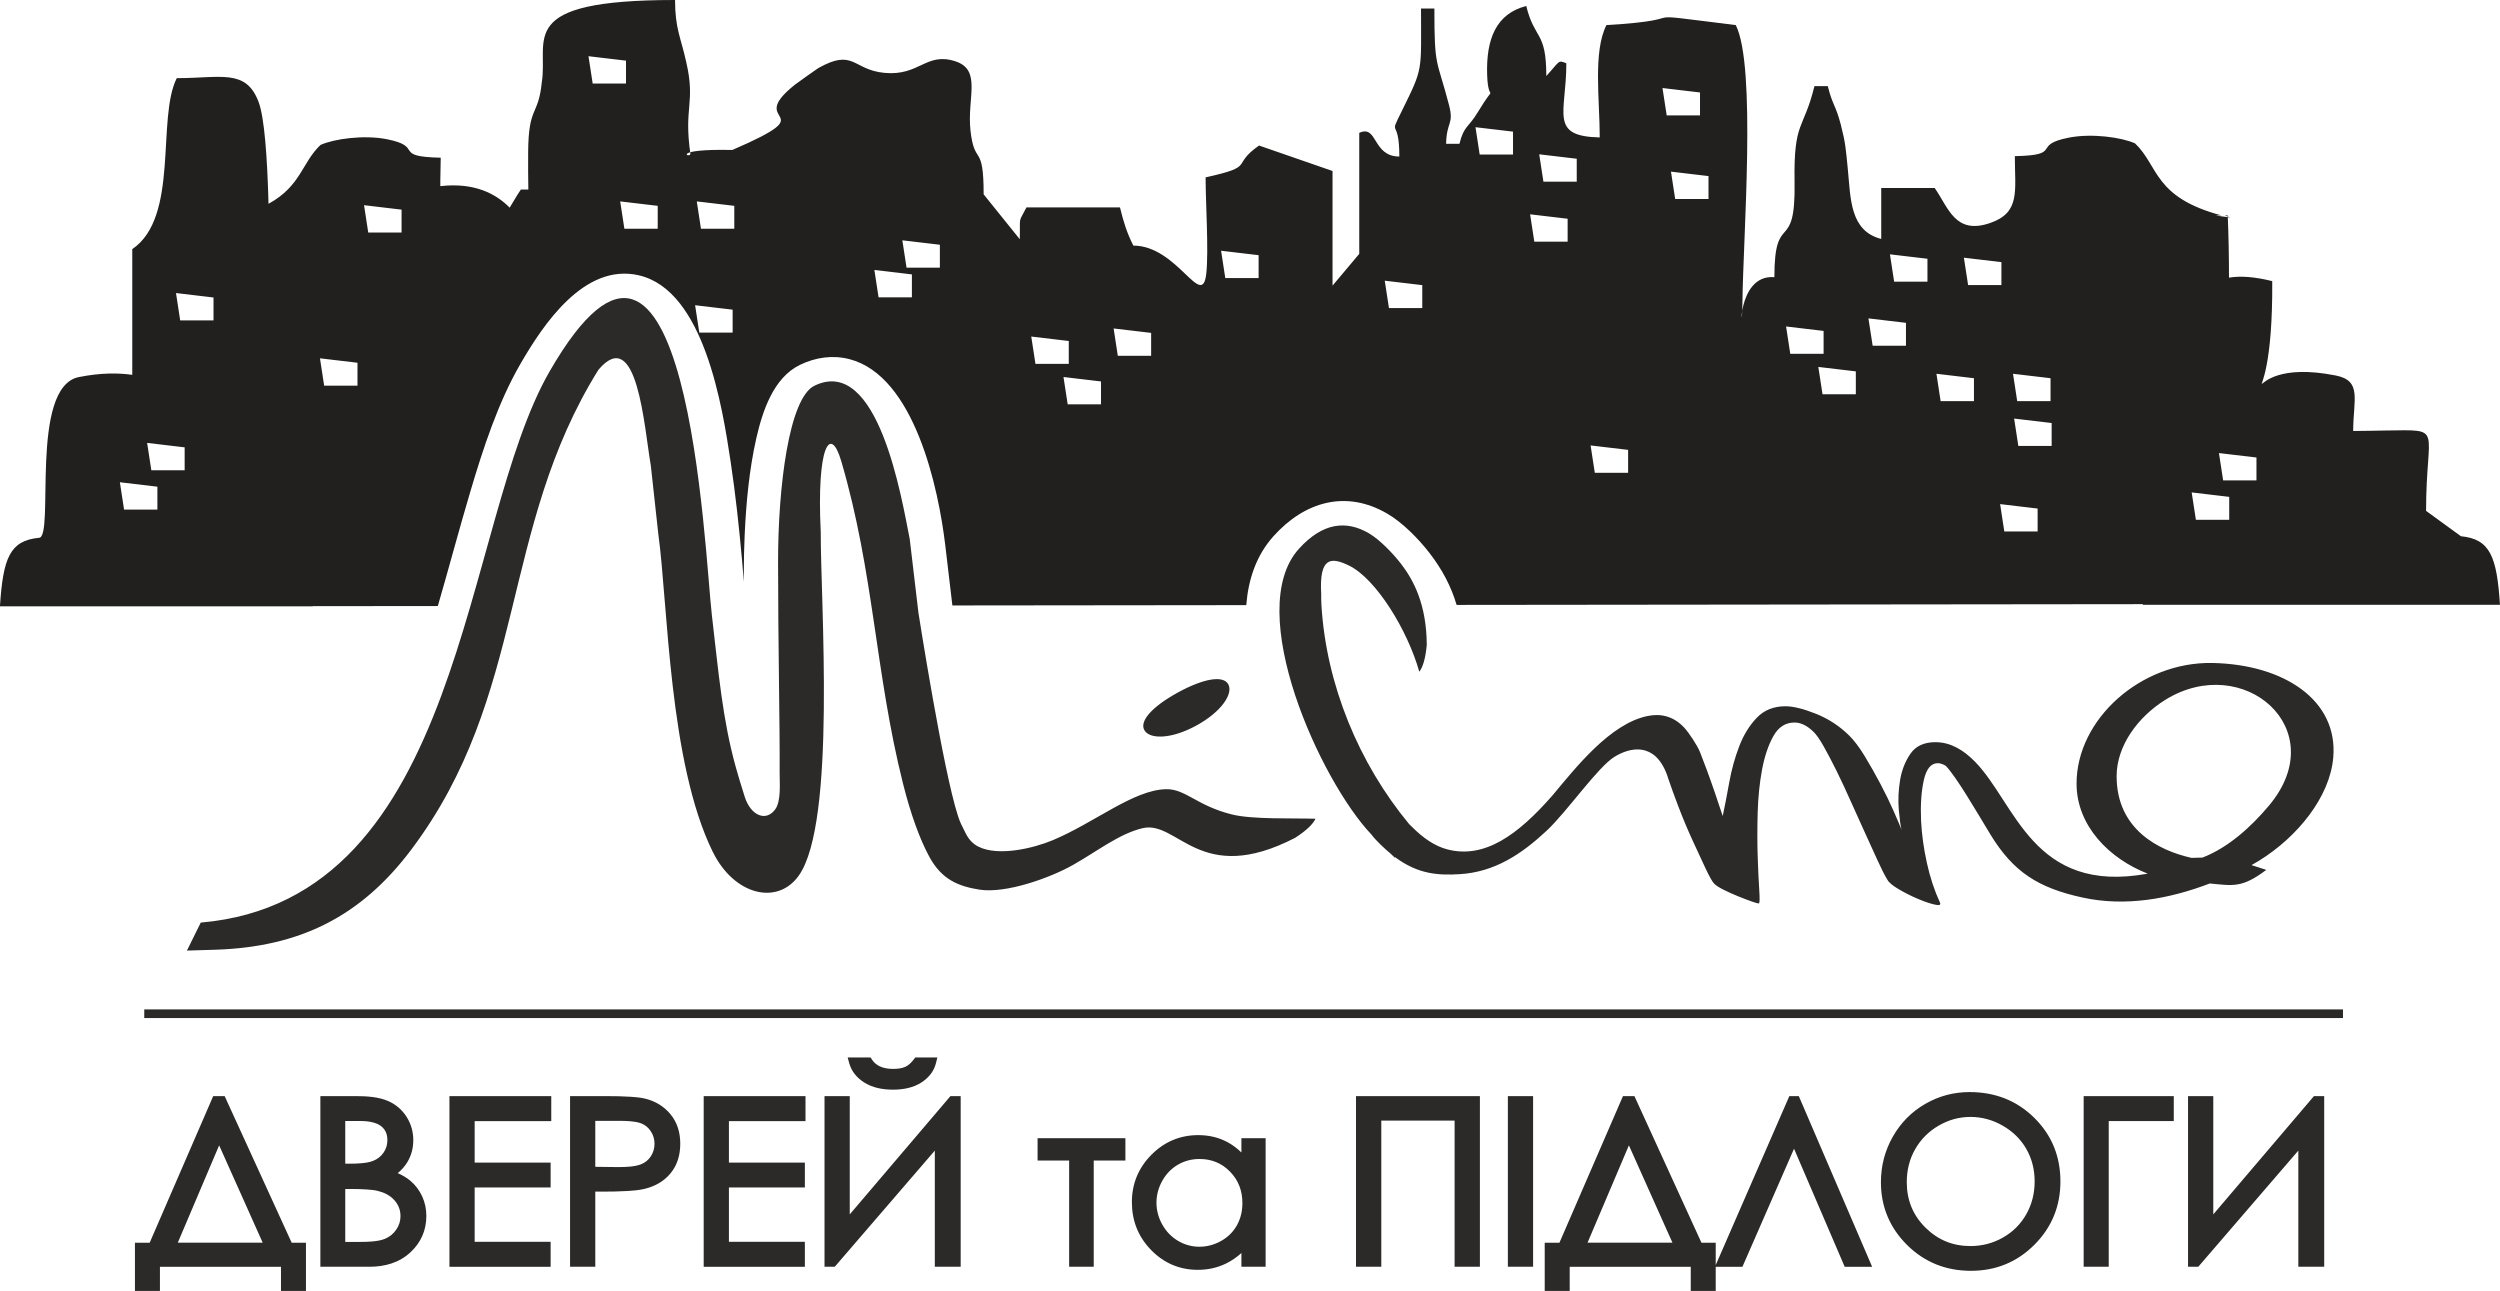<?xml version="1.0" encoding="UTF-8"?> <svg xmlns="http://www.w3.org/2000/svg" xmlns:xlink="http://www.w3.org/1999/xlink" xml:space="preserve" width="57.846mm" height="29.871mm" version="1.1" style="shape-rendering:geometricPrecision; text-rendering:geometricPrecision; image-rendering:optimizeQuality; fill-rule:evenodd; clip-rule:evenodd" viewBox="0 0 2791.27 1441.36"> <defs> <style type="text/css"> .str0 {stroke:#2B2A29;stroke-width:9.65;stroke-miterlimit:22.926} .fil2 {fill:none} .fil0 {fill:#2B2A29} .fil1 {fill:#22201E} </style> </defs> <g id="Layer_x0020_1">  <path class="fil0" d="M1915.61 1412.44l82.2 -188.61 10.58 0 81.87 190.52 -30.64 0 -56.57 -131.8 -57.61 131.8 -29.83 0 0 27.01 -27.87 0 0 -27.01 -135.15 0 0 27.01 -27.91 0 0 -53.88 16.45 0 70.92 -163.65 12.8 0 74.83 163.65 15.93 0 0 24.96zm-1748.49 -24.96l70.92 -163.65 12.8 0 74.82 163.65 15.94 0 0 53.88 -27.88 0 0 -27.01 -135.15 0 0 27.01 -27.91 0 0 -53.88 16.45 0zm276.93 -77.7c5,2.24 9.91,5 14.08,8.51 5.68,4.79 10.09,10.62 13.2,17.36 3.19,6.91 4.7,14.31 4.7,21.91 0,15.9 -5.91,29.48 -17.48,40.39 -12.71,11.98 -29.01,16.4 -46.15,16.4l-54.7 0 0 -190.52 40.7 0c11.33,0 24.63,0.93 35.08,5.53 8.56,3.77 15.45,9.67 20.47,17.57 5.04,7.93 7.5,16.72 7.5,26.11 0,8.74 -2.13,16.98 -6.63,24.49 -2.84,4.73 -6.48,8.81 -10.75,12.25zm85.92 -58.07l0 46.35 84.81 0 0 27.76 -84.81 0 0 60.66 84.81 0 0 27.88 -112.97 0 0 -190.52 113.68 0 0 27.88 -85.52 0zm134.68 78.75l0 83.89 -28.17 0 0 -190.52 41.07 0c8.76,0 17.52,0.13 26.25,0.7 5.55,0.37 11.33,0.83 16.73,2.16 11.16,2.75 20.64,8.43 28.01,17.29 7.85,9.43 10.98,20.87 10.98,33 0,12.04 -3.02,23.49 -10.75,32.92 -7.55,9.22 -17.66,14.72 -29.14,17.49 -5.98,1.44 -12.34,1.94 -18.48,2.34 -9.53,0.6 -19.08,0.73 -28.63,0.73l-7.87 0zm149.19 -78.75l0 46.35 84.81 0 0 27.76 -84.81 0 0 60.66 84.81 0 0 27.88 -112.97 0 0 -190.52 113.68 0 0 27.88 -85.51 0zm229.89 32.95l-111.71 129.69 -11.43 0 0 -190.52 28.17 0 0 132.04 112.41 -132.04 11.45 0 0 190.52 -28.88 0 0 -129.69zm-97.31 -104l25.58 0 1.49 2.3c2.26,3.49 5.28,6.02 9.06,7.74 4.52,2.06 9.67,2.73 14.6,2.73 4.45,0 9.66,-0.45 13.74,-2.35 3.8,-1.75 7.01,-5.16 9.51,-8.44l1.52 -1.99 24.65 0 -1.53 6.24c-2.27,9.25 -8.08,16.26 -15.9,21.46 -9.43,6.28 -20.96,8.26 -32.11,8.26 -11.19,0 -22.62,-1.99 -32.19,-8.07 -8.08,-5.14 -14.12,-12.17 -16.67,-21.52l-1.74 -6.37zm274.75 115.09l0 118.6 -27.46 0 0 -118.6 -35.23 0 0 -24.96 98.04 0 0 24.96 -35.36 0zm164.89 103.23c-5.12,4.64 -10.78,8.61 -17.01,11.67 -9.93,4.88 -20.62,7.13 -31.67,7.13 -20.41,0 -37.83,-7.51 -52.09,-22.07 -14.5,-14.81 -21.53,-32.84 -21.53,-53.52 0,-20.53 7.32,-38.23 21.75,-52.82 14.37,-14.51 31.91,-22.01 52.36,-22.01 11.24,0 22.14,2.32 32.13,7.57 5.94,3.13 11.28,7.14 16.05,11.82l0 -15.96 27.04 0 0 143.55 -27.04 0 0 -15.37zm238.02 -147.86l-81.84 0 0 163.23 -28.25 0 0 -190.52 138.34 0 0 190.52 -28.25 0 0 -163.23zm59.47 -27.3l28.17 0 0 190.52 -28.17 0 0 -190.52zm515.56 -4.52c27.84,0 52.32,9.1 72.23,28.8 19.69,19.46 29.14,43.36 29.14,70.94 0,27.53 -9.58,51.26 -29.07,70.76 -19.51,19.51 -43.29,29.07 -70.83,29.07 -27.67,0 -51.7,-9.38 -71.39,-28.93 -19.36,-19.25 -29.12,-42.75 -29.12,-70.06 0,-18 4.35,-35 13.22,-50.67 8.77,-15.47 20.83,-27.77 36.21,-36.67 15.3,-8.85 31.93,-13.24 49.6,-13.24zm155.31 32.4l0 162.64 -27.99 0 0 -190.52 100.62 0 0 27.88 -72.63 0zm211.69 32.95l-111.7 129.69 -11.44 0 0 -190.52 28.18 0 0 132.04 112.4 -132.04 11.44 0 0 190.52 -28.88 0 0 -129.69zm-2367.61 102.81l94.81 0 -48.63 -108.68 -46.18 108.68zm186.99 -135.89l0 47.68 5.27 0c4.27,0 8.56,-0.1 12.81,-0.49 4.23,-0.38 9.01,-1.07 12.98,-2.63 4.84,-1.91 8.75,-4.91 11.7,-9.21 2.88,-4.2 4.28,-8.8 4.28,-13.89 0,-6.22 -1.88,-11.52 -6.78,-15.52 -6.17,-5.04 -16.72,-5.94 -24.41,-5.94l-15.84 0zm0 75.94l0 59.08 17.31 0c4.48,0 8.98,-0.12 13.44,-0.55 4.44,-0.42 9.5,-1.19 13.64,-2.92 5.22,-2.19 9.4,-5.61 12.58,-10.28 3.09,-4.54 4.7,-9.45 4.7,-14.95 0,-6.75 -2.18,-12.57 -6.63,-17.65 -4.99,-5.69 -11.71,-8.9 -18.98,-10.65 -3.83,-0.91 -7.9,-1.26 -11.82,-1.53 -6.35,-0.44 -12.72,-0.55 -19.09,-0.55l-5.14 0zm279.16 -76.06l0 51.3 25.6 0.31c4.18,0 8.38,-0.11 12.54,-0.48 4.16,-0.38 8.83,-1.05 12.73,-2.57 4.68,-1.82 8.37,-4.75 11.12,-8.95 2.81,-4.28 4.13,-8.99 4.13,-14.1 0,-5.06 -1.36,-9.63 -4.13,-13.86 -2.64,-4.03 -6.09,-7.02 -10.59,-8.79 -3.73,-1.47 -8.32,-2.08 -12.29,-2.43 -4.06,-0.36 -8.14,-0.44 -12.2,-0.44l-26.92 0zm674.57 42.57c-8.57,0 -16.6,2.05 -24.02,6.35 -7.5,4.35 -13.24,10.41 -17.47,17.95 -4.26,7.6 -6.52,15.76 -6.52,24.49 0,8.74 2.27,16.91 6.56,24.52 4.3,7.63 10.1,13.74 17.67,18.19 7.29,4.28 15.2,6.46 23.66,6.46 8.67,0 16.78,-2.23 24.32,-6.47 7.45,-4.17 13.35,-9.88 17.54,-17.33 4.31,-7.68 6.19,-16.09 6.19,-24.87 0,-13.61 -4.27,-25.46 -13.86,-35.23 -9.39,-9.56 -20.71,-14.06 -34.06,-14.06zm433.28 93.44l94.81 0 -48.63 -108.68 -46.18 108.68zm427.46 -140.41c-12.71,0 -24.49,3.37 -35.47,9.74 -11.04,6.42 -19.81,15.13 -26.17,26.24 -6.5,11.36 -9.39,23.8 -9.39,36.85 0,19.83 6.7,36.72 20.81,50.72 13.93,13.81 30.62,20.64 50.22,20.64 12.95,0 25.11,-3.09 36.38,-9.51 11.04,-6.28 19.75,-14.9 26,-25.95 6.44,-11.34 9.36,-23.73 9.36,-36.74 0,-12.89 -2.88,-25.12 -9.34,-36.33 -6.35,-11.05 -15.3,-19.57 -26.32,-25.9 -11.17,-6.4 -23.2,-9.76 -36.08,-9.76z"></path> <path class="fil1" d="M2490.44 242.98c-3.6,-0.8 -13.38,-1.63 -16.58,-2.48l-0.02 0 6.39 -0.01c-75.82,-20.2 -69.79,-55 -96.39,-80.38 -14.88,-6.8 -48.28,-11.44 -73.72,-6.49 -43.11,8.38 -5.36,19.54 -60.53,20.72 0,38.87 6.46,62.85 -27.48,74.6 -39.23,13.58 -46.56,-17.01 -62.01,-39.04l-59.68 0 0 56.87c-35.25,-8.98 -34.07,-45.48 -37.33,-78.16 -2.25,-22.58 -2.5,-28.84 -7.82,-49.44 -5.81,-22.45 -9.23,-21.48 -14.52,-43.05l-14.9 0c-12.22,49.96 -23.34,38.07 -22.21,106.82 1.38,82.65 -22.54,30.54 -22.54,106.49 -44.22,-3.51 -36.17,77.6 -35.68,28.93 0.72,-72.89 15.76,-264.34 -7.4,-310.35 -128.19,-15.88 -35.5,-6.49 -144.44,0 -15.09,29.99 -7.46,83.4 -7.46,125.42 -56.92,-1.21 -37.29,-27.09 -37.29,-82.76 -9.46,-3.99 -7.15,-2.48 -22.37,14.22 0,-50.83 -13.03,-39.99 -22.38,-78.21 -33.66,8.57 -45,36.95 -43.66,77.17 1.18,35.4 11.86,4.26 -10.41,41.35 -10.66,17.74 -15.54,15 -20.51,35.34l-14.92 0c0.59,-25.42 8.97,-21.29 3.28,-43.16 -13.81,-53.18 -16.36,-39.91 -16.36,-107.88l-14.92 0c0,71.54 2.82,65.13 -21.32,114.15 -15.7,31.87 -2.89,5.09 -2.89,51.11 -30.3,0 -24.01,-35.92 -44.75,-26.44l0 135.09 -29.83 35.49 0 -127.99 -82.05 -28.44c-32.59,22.77 -2.19,22.78 -59.67,35.55 0,28.55 3.57,82.13 0.76,107.38 -4.62,41.56 -32.07,-31.2 -81.44,-31.2 -7.11,-14.13 -10.7,-25.42 -14.92,-42.67l-104.41 0c-9.5,18.87 -6.8,7.61 -7.46,35.55l-40.34 -50.09c0,-58.47 -10.19,-30.68 -14.71,-71.3 -4.02,-36.28 12.92,-67.53 -16.78,-77.23 -32.88,-10.75 -39.96,16.61 -79.27,12.89 -35.69,-3.39 -33.89,-27.74 -73.82,-5.36 -1.04,0.58 -23.57,16.5 -26,18.44 -58.13,46.23 37.04,26.77 -70.03,73 -68.79,-1.46 -48.61,9.81 -46.79,4.51 -7.68,-52.71 5.89,-56.63 -4.63,-102.48 -5.93,-27.22 -12.52,-37.23 -12.52,-69.47 -180.24,0 -141.05,43.98 -148.79,91.94 -3.86,38.4 -14.86,25.43 -15.22,77.92 -0.11,16.18 -0,29.98 0.21,41.77l0 -0.01 -8.33 0c-4.53,6.46 -8.37,13.65 -12.51,20.25 -15.06,-15.39 -39.23,-28.42 -77.45,-24.04 -0.15,-9.23 0.46,-19.78 0.46,-31.76 -55.19,-1.18 -17.43,-12.34 -60.53,-20.72 -25.45,-4.95 -58.85,-0.31 -73.72,6.49 -20.95,19.97 -21.68,45.78 -58,65.71 -1.38,-50.86 -4.48,-96.06 -11.07,-113.65 -14.03,-37.46 -41.99,-26.64 -91.39,-26.64 -22.72,45.15 3.06,155.1 -49.68,190.89l0 140.36c-15.33,-2.18 -34.81,-2.45 -59.57,2.48 -55.9,11.1 -26.75,179.47 -44.62,179.47 -32.48,3.15 -40.06,22.49 -43.55,76.54l349.25 0 -0.02 -0.22 139.67 -0.15c12.37,-42.5 23.67,-85.3 36.28,-127.74 14.16,-47.66 30.8,-99.07 55.74,-142.26 25.6,-44.32 71.35,-113.15 132.23,-99.3 73.22,16.65 93.49,147.12 102.7,208.33 5.49,36.47 9.42,73.18 12.72,109.9 0.71,8 1.35,16.06 1.98,24.15 -0.01,-3.57 -0.01,-7.13 -0.01,-10.69 0,-13.89 0.31,-27.78 0.94,-41.66 1.61,-35.66 5.09,-73.26 13.02,-108.1 6.81,-29.87 18.95,-67.45 48.7,-81.88 17.37,-8.43 36.51,-11.25 55.35,-6.38 72.5,18.79 99.34,143.69 106.95,208.12l7.9 66.87 328.13 -0.36c2.24,-28.71 11.15,-55.62 30.53,-77.11 34.76,-38.56 80.81,-51.9 126.93,-25.03 17.02,9.92 34.89,28.13 46.97,43.73 14.28,18.43 24.37,37.61 30.42,58.16l766.17 -0.84 -0.04 0.71 398.78 0c-3.48,-54.04 -11.08,-73.39 -43.56,-76.54l-38.94 -28.32c0,-94.98 20.96,-90.44 -44.85,-89.75 -17.52,0.18 -18.92,0.55 -36.53,0.55 0,-34.98 10.26,-56.06 -19.39,-61.94 -126.75,-25.18 -69.69,85.25 -70.99,-105.39 -20.26,-5.02 -36.01,-5.98 -48.29,-3.85 -0.02,-23.34 -0.42,-46.55 -1.4,-69.52l-3.26 0 6.39 2.48zm-714.52 254.34l41.89 4.96 0 25.57 -37.21 0 -4.68 -30.53zm89.74 -305.69l41.89 4.96 0 25.57 -37.21 0 -4.68 -30.53zm-9.47 -93.35l41.89 4.96 0 25.57 -37.21 0 -4.69 -30.53zm-1199.15 -35.53l41.89 4.96 0 25.58 -37.2 0 -4.69 -30.53zm-299.8 337.3l41.89 4.96 0 25.57 -37.21 0 -4.68 -30.53zm-223.4 138.38l41.89 4.96 0 25.57 -37.21 0 -4.68 -30.53zm30.44 -43.93l41.89 4.96 0 25.57 -37.21 0 -4.68 -30.53zm2068.87 68.34l41.88 4.96 0 25.57 -37.21 0 -4.67 -30.53zm213.88 -13.06l41.91 4.97 0 25.57 -37.21 0 -4.7 -30.54zm30.45 -43.93l41.88 4.96 0 25.57 -37.21 0 -4.67 -30.53zm-228.69 -38.51l41.88 4.96 0 25.57 -37.19 0 -4.69 -30.53zm-1.25 -50.02l41.91 4.96 0 25.57 -37.22 0 -4.69 -30.53zm-85.49 0l41.88 4.96 0 25.57 -37.21 0 -4.67 -30.53zm-1010.65 -41.57l41.89 4.97 0 25.57 -37.2 0 -4.69 -30.54zm35.99 45.17l41.89 4.97 0 25.57 -37.2 0 -4.69 -30.54zm55.98 -54.2l41.89 4.96 0 25.57 -37.21 0 -4.68 -30.53zm750.81 -2.21l41.88 4.96 0 25.57 -37.21 0 -4.67 -30.53zm35.99 45.17l41.88 4.96 0 25.57 -37.19 0 -4.69 -30.53zm55.97 -54.2l41.88 4.96 0 25.57 -37.19 0 -4.7 -30.53zm24 -71.53l41.88 4.96 0 25.57 -37.19 0 -4.69 -30.53zm82.58 3.77l41.88 4.96 0 25.57 -37.19 0 -4.7 -30.53zm-1996.21 39.47l41.89 4.96 0 25.57 -37.21 0 -4.68 -30.53zm209.96 -98.1l41.89 4.97 0 25.57 -37.21 0 -4.68 -30.54zm1301.92 10.18l41.89 4.96 0 25.57 -37.21 0 -4.68 -30.53zm-60.98 -97.26l41.89 4.96 0 25.57 -37.21 0 -4.68 -30.53zm71.15 30.27l41.89 4.96 0 25.57 -37.21 0 -4.68 -30.53zm-172.47 141.11l41.89 4.96 0 25.57 -37.2 0 -4.69 -30.53zm-182.72 -33.44l41.89 4.96 0 25.57 -37.21 0 -4.69 -30.53zm-355.88 -11.64l41.89 4.96 0 25.57 -37.21 0 -4.69 -30.53zm-31.23 33.1l41.89 4.96 0 25.57 -37.21 0 -4.68 -30.53zm-200.15 39.38l41.89 4.96 0 25.58 -37.21 0 -4.69 -30.53zm1.85 -115.93l41.89 4.96 0 25.57 -37.21 0 -4.68 -30.53zm-85.5 0l41.89 4.96 0 25.57 -37.21 0 -4.68 -30.53zm-99.67 46.45c-0.01,0.03 -0.02,0.05 -0.04,0.06 0.01,-0 0.03,-0.02 0.04,-0.06zm-0.05 0.07c-0.44,0.21 -2.89,-9.53 -9.94,-21.51 7,11.89 9.47,21.59 9.94,21.51zm-9.95 -21.54c-0.48,-0.82 -0.98,-1.64 -1.51,-2.48 0.53,0.84 1.03,1.66 1.51,2.48zm-1.54 -2.53c-0.53,-0.83 -1.07,-1.67 -1.64,-2.51 0.56,0.84 1.11,1.68 1.64,2.51zm-1.65 -2.52c-0.54,-0.8 -1.09,-1.6 -1.67,-2.4 0.58,0.8 1.13,1.6 1.67,2.4zm-1.93 -2.77c-0.57,-0.79 -1.16,-1.57 -1.77,-2.36 0.61,0.79 1.2,1.58 1.77,2.36zm-1.93 -2.58c-0.57,-0.73 -1.16,-1.46 -1.76,-2.19 0.6,0.73 1.19,1.46 1.76,2.19zm-2.09 -2.59c-0.63,-0.75 -1.28,-1.5 -1.94,-2.24 0.67,0.74 1.32,1.49 1.94,2.24zm-2.4 -2.75c-0.69,-0.75 -1.39,-1.51 -2.12,-2.25 0.73,0.74 1.43,1.5 2.12,2.25zm-79.57 -26.3c-1.78,0.2 -3.59,0.44 -5.42,0.72 1.83,-0.28 3.64,-0.52 5.42,-0.72zm-6.09 0.82c-2.08,0.32 -4.21,0.7 -6.38,1.13 2.17,-0.43 4.3,-0.81 6.38,-1.13z"></path> <path class="fil0" d="M795.77 951.03c-49.04,-99.74 -50.04,-277.24 -60.72,-354.43l-8.4 -76.7c-7.47,-43.32 -15.06,-158.2 -58.45,-107.11 -110.85,177.77 -78.98,363.15 -209.2,536.06 -56.04,74.41 -124.27,108.67 -219.2,111.54l-31.1 0.94 15.46 -31.27c295.35,-25.36 290.66,-444.39 389.7,-615.79 154.4,-267.3 172.69,202.49 180.96,272.74 7.55,64.07 11.71,115.83 26.89,170.21 2.14,7.66 5.76,19.85 9.95,32.91 6.69,20.25 23.21,27.68 33.71,13.75 7.05,-9.34 5.01,-29.73 5.1,-41.58 0.35,-50.57 -1.75,-144.18 -1.75,-235.13 0,-83.86 12.17,-182.72 40.65,-196.54 71.17,-34.55 97.33,125.86 106.36,171.21l9.69 82.1c0.31,1.84 27.47,175.83 44.1,226.83 1.24,3.8 2.43,6.92 3.54,9.24l-0 0.03 0.05 0.05c1.45,3.02 3.21,6.53 5.06,10.24 3.76,7.54 8.62,12.2 14.49,15.08 22.35,10.98 61.23,1.69 82.83,-7.36 46.68,-19.57 89.99,-56.11 126.31,-56.92 21.81,-0.48 33.97,18.19 73.32,28.13 23.11,5.84 68.13,4.03 93.62,4.85 -2.58,5.77 -9.86,13.01 -22.65,21.28 -106.58,55.14 -130.99,-20.27 -170.62,-10.68 -25.96,6.28 -49.55,25.2 -77.36,40.94 -26.29,14.87 -75.37,32.24 -104.62,27.61 -23.08,-3.66 -42.03,-11.07 -55.89,-36.7 -10.54,-19.48 -20.67,-46.87 -29.58,-82.5 -30.91,-123.39 -32.24,-234.84 -68.73,-359.14 -12.17,-41.46 -27.62,-16.92 -22.92,78.85 -0.23,78.09 17.51,324.13 -24.4,383.67 -23.76,33.76 -72.27,22.27 -96.16,-26.39zm1674.42 -210.82c79.99,1.57 140.44,41.63 134.92,105.52 -3.82,44.4 -40.17,88.78 -82.74,115.17l0 0c-2.84,1.75 -5.69,3.43 -8.56,5.01l16.55 5.31c-27.16,20.34 -36.65,17.69 -63.11,15.18 -45.45,17.33 -94.2,26.11 -141.89,15.75 -49.79,-10.81 -77.63,-28.67 -103.14,-70.62 -16.03,-26.38 -37.39,-63.39 -49.63,-76.4l0 -0.01c-3.33,-2.02 -6.32,-3.03 -9.03,-3.03 -7.6,0 -12.8,6.3 -15.61,18.92 -2.84,12.61 -3.84,27.75 -3.06,45.41 0.76,15.13 2.9,30.77 6.46,46.91 3.53,16.15 8.46,31.03 14.75,44.65 1.05,2.52 -1.1,3.15 -6.41,1.89 -5.34,-1.26 -11.55,-3.41 -18.67,-6.43 -7.13,-3.03 -14.14,-6.56 -21.02,-10.6 -6.9,-4.03 -11.12,-7.57 -12.69,-10.6 -3.11,-5.04 -6.77,-12.23 -10.97,-21.56 -4.17,-9.33 -8.91,-19.68 -14.14,-31.03 -5.25,-11.35 -10.48,-22.95 -15.73,-34.81 -5.25,-11.86 -10.48,-23.08 -15.7,-33.68 -5.23,-10.59 -10.06,-19.8 -14.48,-27.62 -4.42,-7.82 -8.17,-13.24 -11.25,-16.27 -7.19,-7.06 -14.32,-10.6 -21.4,-10.6 -10.1,0 -17.98,5.04 -23.63,15.13 -5.65,10.08 -9.87,22.57 -12.66,37.46 -2.78,14.88 -4.42,31.02 -4.9,48.43 -0.47,17.41 -0.46,33.55 0.02,48.43 0.5,14.89 1.08,27.37 1.75,37.46 0.67,10.09 0.5,15.14 -0.51,15.14 -1.02,0 -3.68,-0.76 -8.01,-2.27 -4.31,-1.52 -9.27,-3.4 -14.87,-5.67 -5.6,-2.27 -10.94,-4.67 -16.03,-7.19 -5.1,-2.52 -8.67,-4.79 -10.73,-6.81 -2.05,-2.02 -5.17,-7.44 -9.36,-16.27 -4.19,-8.83 -9.16,-19.55 -14.93,-32.16 -5.76,-12.61 -11.29,-25.85 -16.57,-39.73 -3.79,-9.97 -7.18,-19.37 -10.19,-28.17l0 -0.02c-0.65,-1.9 -1.28,-3.77 -1.88,-5.62l-0.01 -0.04c-13.58,-36.36 -40.86,-30.82 -58.76,-19.68 -18.68,11.63 -52.99,61.38 -75.63,82.48 -28.01,26.1 -58,46.16 -97.29,48.44 -23.03,1.34 -45.8,0.39 -71.77,-18.98l-0.26 0.61c-1.74,-1.63 -3.45,-3.25 -5.14,-4.86 -5.93,-4.92 -16.6,-14.83 -20.91,-20.86 -57.11,-59.94 -143.61,-249.89 -81.19,-319.14 26.82,-29.75 53.3,-31.91 78.14,-17.43 12.35,7.19 27.29,22.98 35.75,33.89 13.98,18.04 28.69,45.23 28.93,90.82 -1.39,15.14 -4.44,24.94 -8.35,29.9 -13.16,-46.68 -48.36,-103.76 -78.25,-118.42 -20.08,-9.84 -33.62,-10.05 -31.27,31.54l0 0c-0.07,4.3 0.03,8.52 0.28,12.66 5.32,88.45 41.61,176.34 97.82,244.21 1.1,1.11 2.21,2.21 3.33,3.29l-0 -0.01c12.05,12.1 25.12,21.29 39.09,25 41.62,11.01 78.84,-15.78 117.59,-60.03 26.04,-31.11 64.34,-80.2 106.24,-88.8 14.73,-3.03 28.93,0.04 41.04,13.05 5.07,5.44 14.51,19.64 17.5,27.14 2.1,5.3 4.61,11.86 7.52,19.68 2.9,7.82 5.95,16.4 9.13,25.72 3.18,9.34 6.1,18.04 8.76,26.11 2.34,-11.1 4.8,-23.71 7.34,-37.84 2.55,-14.12 6.25,-27.49 11.1,-40.11 4.85,-12.61 11.37,-23.21 19.58,-31.78 8.2,-8.57 18.87,-12.86 32.01,-12.86 8.59,0 19.88,2.77 33.87,8.32 13.98,5.55 26.36,13.62 37.15,24.21 5.65,5.55 11.46,13.24 17.45,23.08 5.96,9.84 11.82,20.18 17.55,31.03 5.74,10.84 10.7,21.06 14.9,30.65 4.2,9.58 7.08,16.39 8.67,20.43 -1.07,-4.04 -2.07,-11.35 -3.01,-21.95 -0.92,-10.59 -0.47,-21.56 1.36,-32.91 1.83,-11.35 5.72,-21.32 11.66,-29.89 5.92,-8.58 15.19,-12.87 27.83,-12.87 17.58,0 31.92,9.33 44.07,21.66 45.66,46.35 64.4,148.77 192.98,125.13 -42.73,-16.59 -79.44,-53.27 -79.44,-100.57 0,-71.75 71.66,-136.21 151.65,-134.64zm-11.15 217.29l0 0c29,-11.2 54.33,-34.33 74.14,-57.86l0.13 -0.13 -0.02 -0c71.91,-85.58 -28.73,-172.24 -115.85,-118.05 -30.09,18.72 -54.21,50.99 -54.21,85.15 0,59.44 46.93,82.95 83.54,91.19l12.27 -0.31zm-1143.68 -184.46c28.67,-15.66 50.42,-19.26 56.04,-9.03 5.61,10.23 -7.05,30.42 -35.72,46.08 -28.66,15.66 -52.44,15.25 -58.04,5.03 -5.61,-10.23 9.07,-26.42 37.73,-42.08z"></path> <line class="fil2 str0" x1="161.07" y1="1131.83" x2="2615.97" y2="1131.83"></line> </g> </svg> 